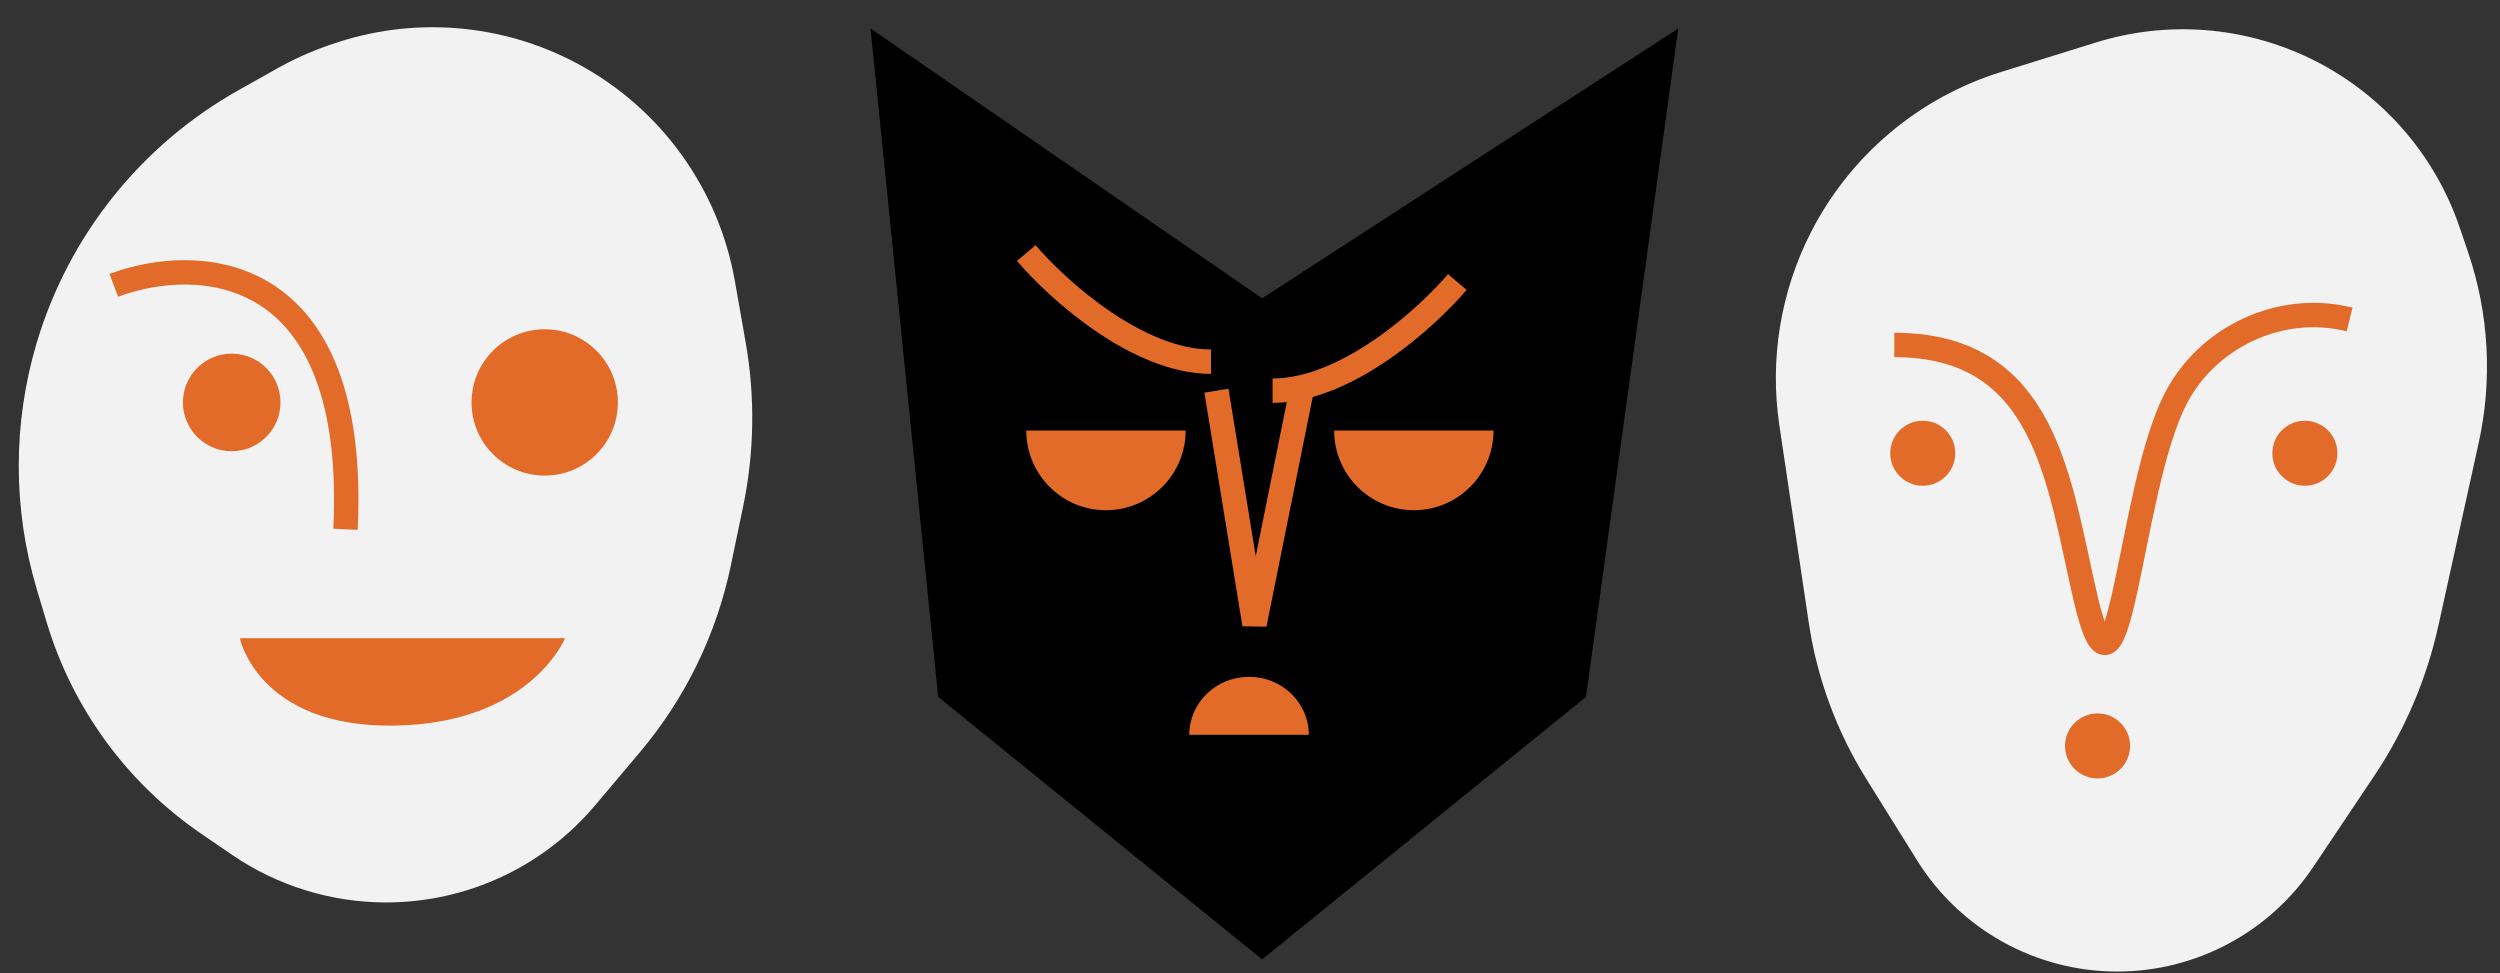 <?xml version="1.0" encoding="UTF-8"?> <svg xmlns="http://www.w3.org/2000/svg" width="542" height="211" viewBox="0 0 542 211" fill="none"><rect x="0" y="0" width="542" height="211" fill="#333333" stroke="none"/> <path d="M51.77 19.516L60.124 14.825C63.625 12.859 67.293 11.205 71.085 9.882L71.835 9.621C89.414 3.489 108.758 4.999 125.173 13.785C143.192 23.429 155.782 40.815 159.323 60.944L161.663 74.244C163.738 86.036 163.548 98.116 161.106 109.837L158.445 122.605C155.34 137.503 148.578 151.396 138.769 163.032L129.028 174.586C117.768 187.942 101.19 195.649 83.722 195.649C71.777 195.649 60.111 192.039 50.254 185.293L43.618 180.751C27.519 169.733 15.686 153.527 10.094 134.837L7.989 127.802C2.777 110.379 2.76 91.814 7.942 74.381C14.865 51.091 30.585 31.412 51.77 19.516Z" fill="#F2F2F2"></path> <circle cx="50.234" cy="87.249" r="10.576" fill="#E26B29"></circle> <circle cx="118.094" cy="87.249" r="15.863" fill="#E26B29"></circle> <path d="M24.676 61.867C42.596 55.111 77.731 56.227 74.91 114.745" stroke="#E26B29" stroke-width="5.288"></path> <path d="M122.501 138.364H51.997C51.997 138.364 55.962 157.753 85.486 157.312C115.01 156.872 122.501 138.364 122.501 138.364Z" fill="#E26B29"></path> <path d="M188.729 6.169L273.621 64.673L363.847 6.169L343.846 151.087L273.621 207.987L203.396 151.087L188.729 6.169Z" fill="black"></path> <path d="M306.521 110.612C316.063 110.612 323.797 102.877 323.797 93.336L289.245 93.336C289.245 102.877 296.98 110.612 306.521 110.612Z" fill="#E26B29"></path> <path d="M270.791 146.735C263.635 146.735 257.833 152.36 257.833 159.299H283.748C283.748 152.36 277.947 146.735 270.791 146.735Z" fill="#E26B29"></path> <path d="M239.772 110.612C249.314 110.612 257.048 102.877 257.048 93.336L222.496 93.336C222.496 102.877 230.231 110.612 239.772 110.612Z" fill="#E26B29"></path> <path d="M222.496 54.857C229.171 62.709 246.525 78.415 262.545 78.415" stroke="#E26B29" stroke-width="5.288"></path> <path d="M315.944 61.139C309.269 68.992 291.915 84.698 275.895 84.698" stroke="#E26B29" stroke-width="5.288"></path> <path d="M263.723 84.697L271.969 135.348L282.177 84.697" stroke="#E26B29" stroke-width="5.288"></path> <path d="M392.141 135.003L385.764 92.213C383.631 77.9 386.018 63.279 392.591 50.388C401.103 33.696 415.994 21.148 433.887 15.587L454.425 9.204C469.809 4.423 486.436 5.677 500.928 12.712C516.181 20.116 527.834 33.321 533.282 49.376L535.101 54.736C539.614 68.035 540.401 82.315 537.377 96.03L528.652 135.603C526.085 147.248 521.361 158.311 514.726 168.219L501.513 187.949C492.021 202.124 476.085 210.631 459.026 210.631C441.375 210.631 424.973 201.528 415.634 186.55L404.604 168.858C398.174 158.546 393.932 147.023 392.141 135.003Z" fill="#F2F2F2"></path> <circle cx="416.855" cy="98.265" r="7.05" fill="#E26B29"></circle> <circle cx="499.697" cy="98.265" r="7.05" fill="#E26B29"></circle> <circle cx="454.751" cy="161.719" r="7.05" fill="#E26B29"></circle> <path d="M410.686 74.791C443.564 74.791 446.259 104.142 452.107 129.497C459.567 161.836 461.458 106.197 471.696 86.395C478.59 73.061 494.432 65.505 509.392 69.265" stroke="#E26B29" stroke-width="5.288"></path> </svg> 